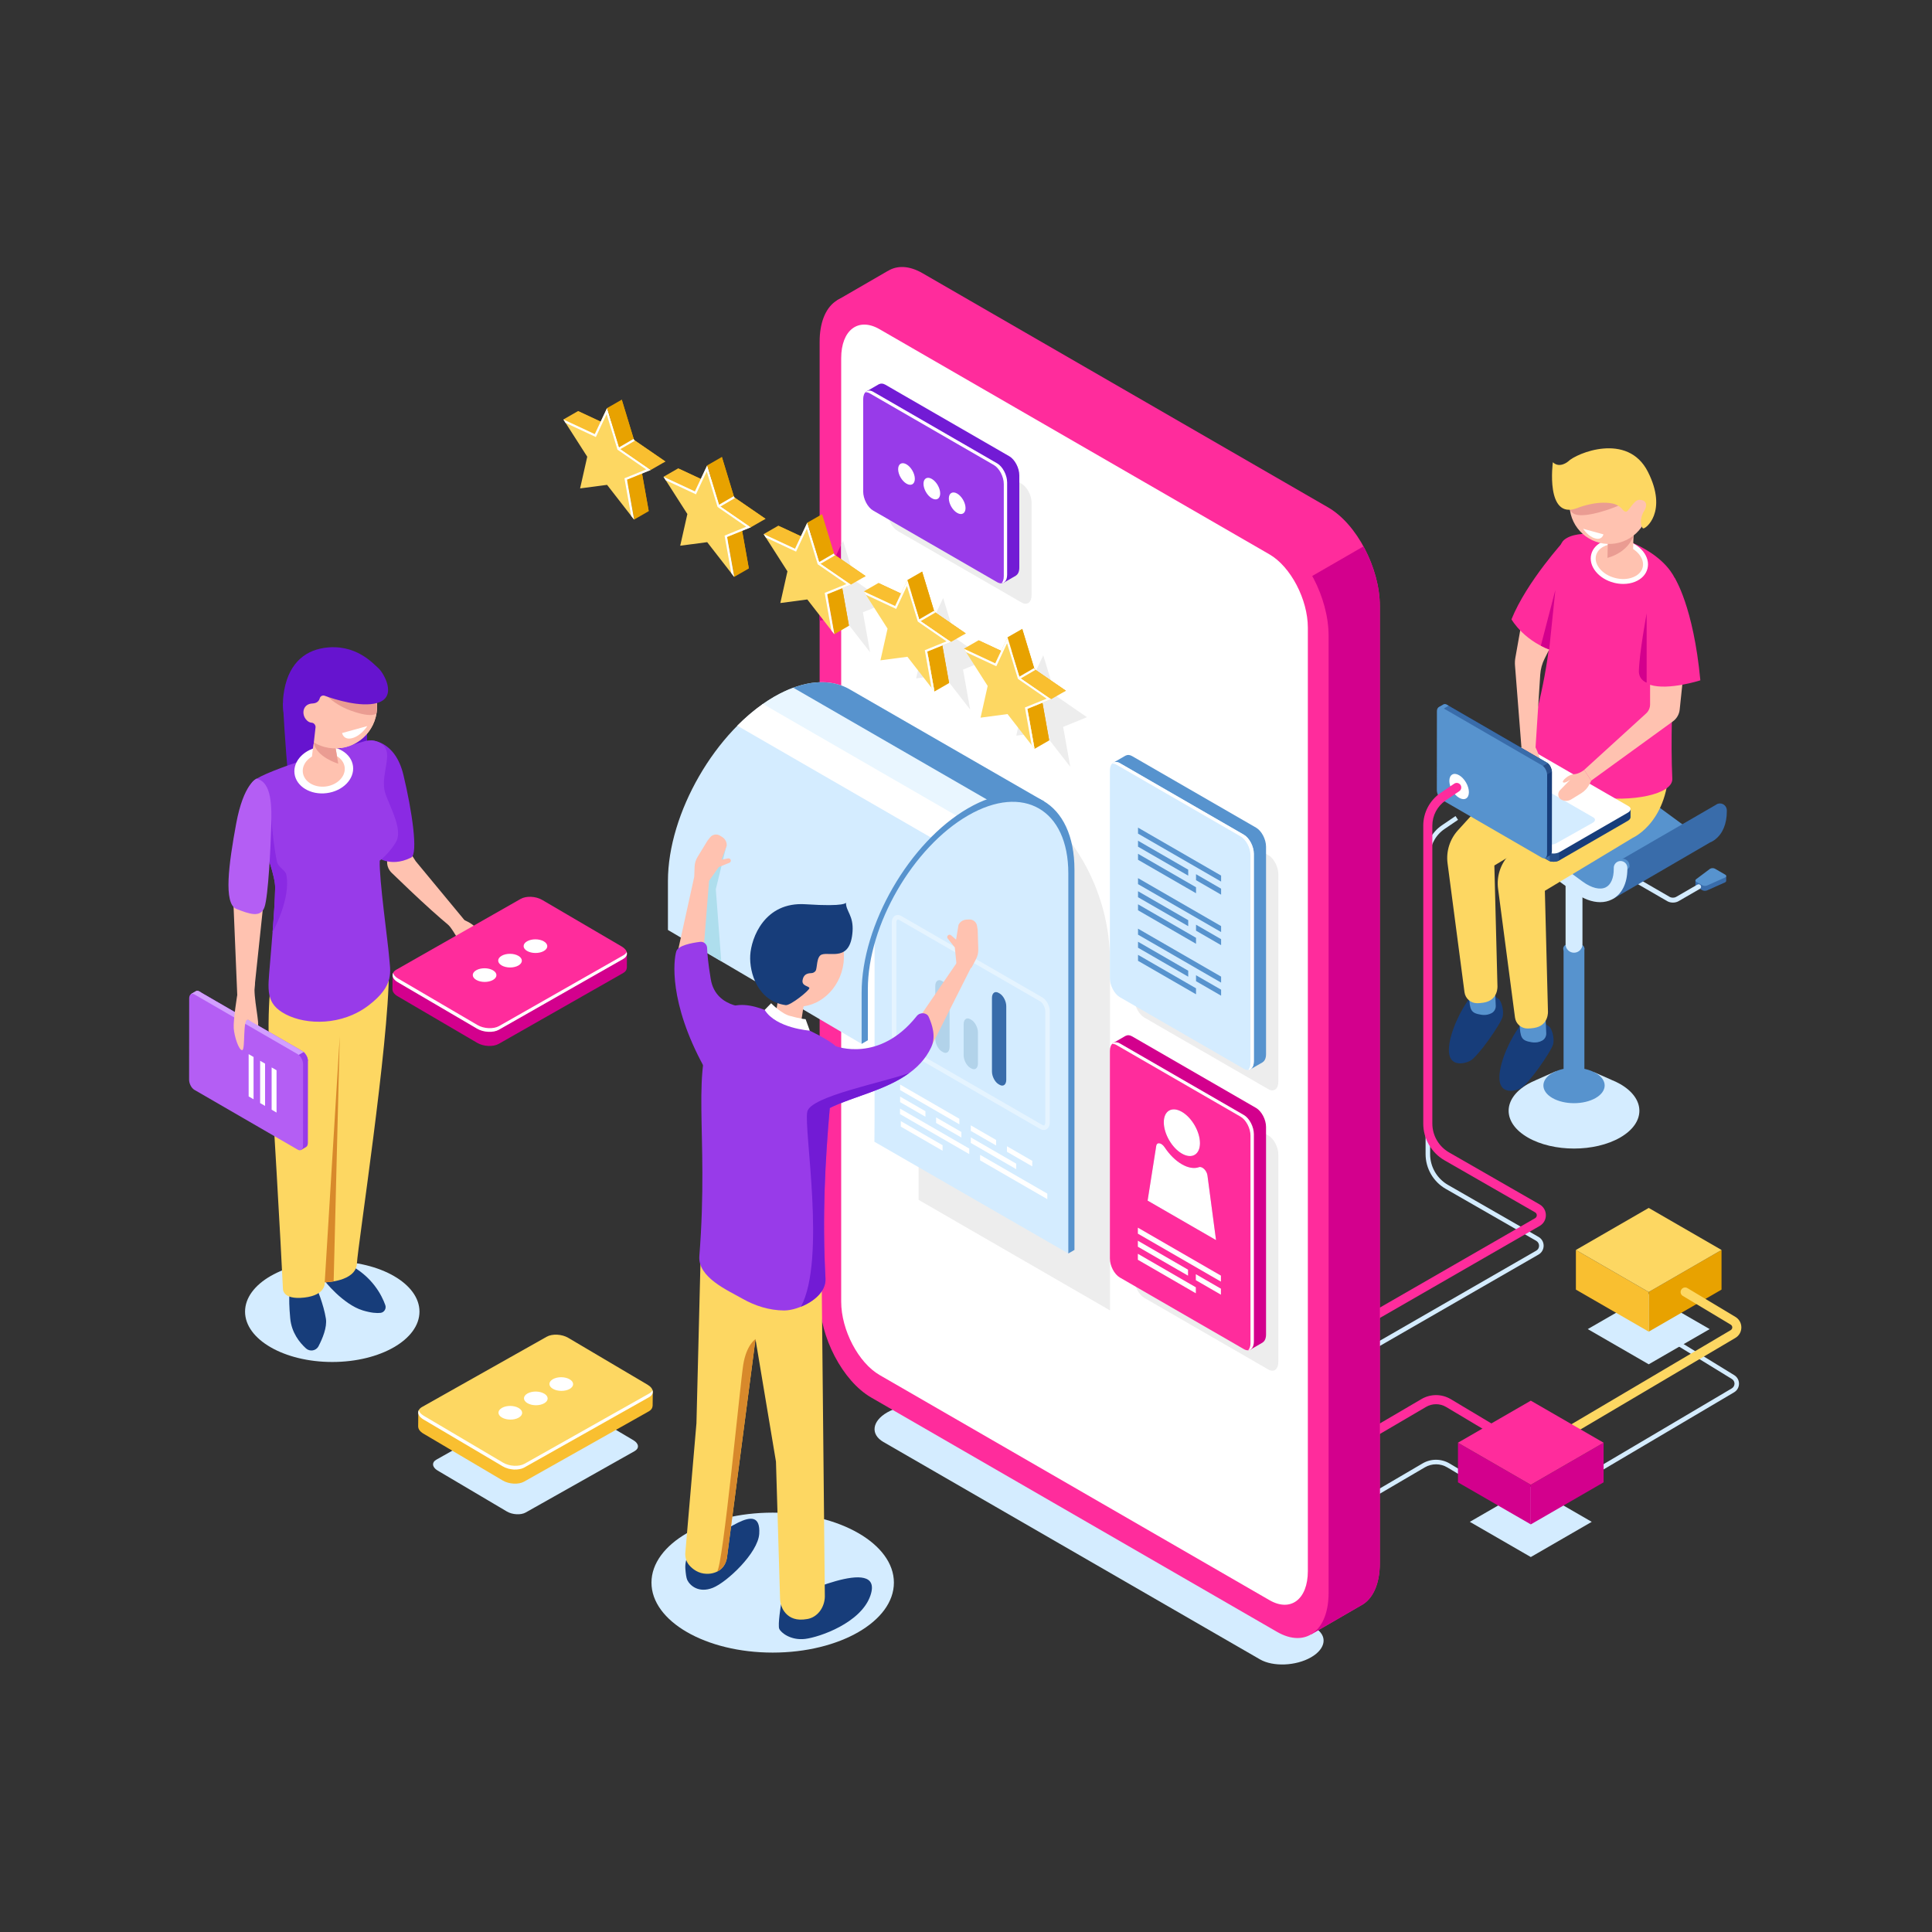 <?xml version="1.0" encoding="utf-8"?>
<!-- Generator: Adobe Illustrator 23.0.1, SVG Export Plug-In . SVG Version: 6.00 Build 0)  -->
<svg version="1.1" id="Layer_1" xmlns="http://www.w3.org/2000/svg" xmlns:xlink="http://www.w3.org/1999/xlink" x="0px" y="0px"
	 viewBox="0 0 500 500" style="enable-background:new 0 0 500 500;" xml:space="preserve">
<rect x="0" y="0" width="500" height="500" fill="#333333" stroke="none"/>
<style type="text/css">
	.st0{fill:#D4ECFF;}
	.st1{fill:#FF2C9C;}
	.st2{fill:#5793CE;}
	.st3{fill:#396CAA;}
	.st4{fill:url(#SVGID_1_);}
	.st5{fill:#EAEAEA;}
	.st6{fill:#173D7A;}
	.st7{fill:#FDD762;}
	.st8{fill:#FFC2B0;}
	.st9{fill:#FFFFFF;}
	.st10{fill:#EA9C92;}
	.st11{fill:#D3008D;}
	.st12{fill:#274F89;}
	.st13{fill:#E8A200;}
	.st14{fill:#F9BF30;}
	.st15{fill:#EDEDED;}
	.st16{fill:#E9F6FF;}
	.st17{fill:#AEDEED;}
	.st18{opacity:0.4;fill:#FFFFFF;}
	.st19{fill:#B2D3EA;}
	.st20{fill:#983BE9;}
	.st21{fill:#D8892B;}
	.st22{fill:#721BD5;}
	.st23{fill:#6614CF;}
	.st24{fill:#8A2AE3;}
	.st25{fill:#B45EF4;}
	.st26{fill:#D29FFF;}
</style>
<path class="st0" d="M351.23,390.01l-0.59-1.01l17.52-10.27c2.16-1.27,4.85-1.26,7.01,0.03l14.48,8.65l-0.6,1.01l-14.48-8.65
	c-1.79-1.07-4.01-1.08-5.81-0.03L351.23,390.01z"/>
<path class="st0" d="M403.35,387.17l-0.6-1.01l45.44-26.85c0.43-0.26,0.69-0.71,0.7-1.21c0-0.5-0.26-0.96-0.69-1.22l-15.09-9.26
	l0.61-1l15.08,9.26c0.78,0.47,1.25,1.3,1.25,2.23c0,0.92-0.48,1.75-1.27,2.22L403.35,387.17z"/>
<path class="st0" d="M353.87,350.19l-0.58-1.02l44.29-25.5c0.46-0.26,0.73-0.74,0.73-1.27c0-0.53-0.28-1-0.73-1.27l-23.44-13.46
	c-3.21-1.84-5.2-5.29-5.2-8.99v-77.12c0-3.2,1.58-6.17,4.22-7.97l3.52-2.39l0.66,0.97l-3.52,2.39c-2.32,1.58-3.71,4.2-3.71,7v77.12
	c0,3.28,1.77,6.34,4.62,7.97l23.44,13.46c0.83,0.48,1.32,1.33,1.32,2.28c0,0.95-0.49,1.81-1.32,2.29L353.87,350.19z"/>
<path class="st1" d="M350.94,374.54c-0.4,0-0.8-0.21-1.01-0.58c-0.33-0.56-0.14-1.28,0.42-1.61l17.52-10.27
	c2.35-1.38,5.26-1.37,7.6,0.03l14.48,8.65c0.56,0.33,0.74,1.05,0.41,1.61c-0.33,0.56-1.06,0.74-1.61,0.41l-14.48-8.65
	c-1.61-0.96-3.6-0.96-5.21-0.02l-17.52,10.27C351.34,374.49,351.14,374.54,350.94,374.54z"/>
<path class="st0" d="M326.09,429.45l-97.47-56.27c-3.39-1.96-2.96-5.37,0.95-7.63l0,0c3.91-2.26,9.83-2.5,13.22-0.55l97.47,56.27
	c3.39,1.96,2.96,5.37-0.95,7.63l0,0C335.4,431.16,329.48,431.4,326.09,429.45z"/>
<g>
	<g>
		<g>
			<path class="st0" d="M419.32,280.56c-0.73-0.42-1.51-0.79-2.33-1.11l0.02,0l-4.48-1.98l0.34,0.78
				c-3.39-0.68-7.07-0.72-10.49-0.11l0.21-0.87l-5.26,2.33l0.03,0c-0.68,0.29-1.35,0.6-1.97,0.96c-6.61,3.81-6.61,10,0,13.82
				c6.61,3.82,17.32,3.82,23.93,0C425.92,290.56,425.92,284.37,419.32,280.56z"/>
			<path class="st2" d="M412.96,284.16c-3.1,1.79-8.12,1.79-11.21,0s-3.1-4.69,0-6.47c3.1-1.79,8.12-1.79,11.21,0
				C416.06,279.47,416.06,282.37,412.96,284.16z"/>
		</g>
		<g>
			<path class="st2" d="M407.35,282.16L407.35,282.16c-1.49,0-2.7-1.21-2.7-2.7v-34.07h5.39v34.07
				C410.05,280.95,408.84,282.16,407.35,282.16z"/>
			<path class="st2" d="M409.25,246.62c-1.07,0.62-2.82,0.62-3.89,0c-1.07-0.62-1.07-1.63,0-2.25c1.07-0.62,2.82-0.62,3.89,0
				C410.32,245,410.32,246,409.25,246.62z"/>
		</g>
		<path class="st0" d="M407.35,246.56L407.35,246.56c-1.21,0-2.18-0.98-2.18-2.19v-32.03h4.37v32.03
			C409.54,245.58,408.56,246.56,407.35,246.56z"/>
		<g>
			<path class="st3" d="M438.77,229.13l0-1.25l1.77-0.26l1.98-1.48c0.32-0.24,0.93-0.26,1.31-0.05l1.46,0.85l1.45-0.21v1.27l-0.01,0
				c-0.01,0.14-0.12,0.29-0.33,0.38l-4.62,2.06c-0.37,0.16-0.88,0.14-1.21-0.04l-1.54-0.89
				C438.86,229.4,438.78,229.26,438.77,229.13L438.77,229.13z"/>
			<path class="st2" d="M438.96,227.54l3.56-2.67c0.32-0.24,0.93-0.26,1.31-0.05l2.66,1.54c0.37,0.21,0.33,0.57-0.08,0.75
				l-4.62,2.06c-0.37,0.16-0.88,0.14-1.21-0.04l-1.54-0.89C438.71,228.05,438.68,227.75,438.96,227.54z"/>
			<g>
				<path class="st0" d="M432.95,233.59c0.51,0,1.02-0.12,1.43-0.35l5.54-3.2c0.31-0.18,0.41-0.57,0.23-0.87
					c-0.18-0.3-0.57-0.41-0.87-0.23l-5.54,3.2c-0.41,0.24-1.16,0.24-1.58,0l-9.21-5.33c-0.3-0.18-0.7-0.07-0.87,0.23
					c-0.18,0.31-0.07,0.7,0.23,0.87l9.21,5.33C431.93,233.47,432.44,233.59,432.95,233.59z"/>
			</g>
		</g>
		<g>
			<radialGradient id="SVGID_1_" cx="320.866" cy="215.244" r="54.904" gradientUnits="userSpaceOnUse">
				<stop  offset="0" style="stop-color:#01C8EF"/>
				<stop  offset="0.089" style="stop-color:#03BEE9"/>
				<stop  offset="0.239" style="stop-color:#08A5D7"/>
				<stop  offset="0.429" style="stop-color:#107BBB"/>
				<stop  offset="0.446" style="stop-color:#1177B8"/>
				<stop  offset="1" style="stop-color:#112564"/>
			</radialGradient>
			<polygon class="st4" points="379.69,221.87 388.58,216.7 383.6,214.45 379.34,217.47 			"/>
			<path class="st2" d="M436.8,214.19c-0.49-0.26-0.99-0.56-1.5-0.93l-18.95-13.89c-3.42-2.51-6.95-3.15-9.67-1.77
				c-0.07,0.04-0.13,0.09-0.2,0.12l-0.02-0.01l-26.18,15.19l2.35,0.78l9.17,4.16l12.47,8.85l9.84,5.22l0.45,0.09
				c2.29-1.93,4.86-3.59,6.27-6.41c2.44-4.26,9.22-5.49,13.21-8.94c0.4,0.26,0.81,0.5,1.21,0.7
				C436.08,216.55,436.31,215.4,436.8,214.19z"/>
			<path class="st3" d="M445.12,207.93c-0.41,0-0.78,0.14-1.07,0.37l0,0l-25.62,14.83l0.94,3.83l0.96-0.46
				c-1.47,2.29-3.72,3.79-5.75,5.51l2.9,0.61l25.09-14.6c0.12-0.05,0.23-0.09,0.35-0.15c0.34-0.17,0.66-0.38,0.97-0.61l0.04-0.03
				l-0.02,0c1.91-1.47,2.99-4.04,2.99-7.24v-0.3C446.88,208.72,446.09,207.93,445.12,207.93z"/>
			<g>
				<path class="st5" d="M410.04,196.89c1.6,0.06,3.31,0.61,5.03,1.63C413.35,197.5,411.64,196.95,410.04,196.89z"/>
				<path class="st2" d="M421.71,224.32v-0.3c0-0.97-0.79-1.76-1.76-1.76c-0.97,0-1.76,0.79-1.76,1.76v0.3
					c0,2.35-0.75,4.08-2.05,4.74c-1.47,0.75-3.72,0.2-6-1.47l-18.95-13.89c-2.92-2.14-5.9-2.91-8.41-2.24l15.65-9.08l-18.14,10.52
					l2.35,0.78l9.17,4.16l12.47,8.85l9.84,5.22l0.45,0.09c2.29-1.93,4.86-3.59,6.27-6.41c0.24-0.42,0.54-0.81,0.86-1.18
					C421.7,224.38,421.71,224.35,421.71,224.32z"/>
			</g>
			<g>
				<path class="st0" d="M414.11,233.48c-2.07,0-4.36-0.84-6.6-2.48l-18.95-13.89c-2.28-1.67-4.52-2.22-6-1.47
					c-1.3,0.66-2.05,2.39-2.05,4.74c0,0.97-0.79,1.76-1.76,1.76s-1.76-0.79-1.76-1.76c0-3.73,1.45-6.6,3.98-7.88
					c2.72-1.38,6.25-0.73,9.67,1.77l18.95,13.89c2.28,1.67,4.52,2.22,6,1.47c1.3-0.66,2.05-2.39,2.05-4.74v-0.3
					c0-0.97,0.79-1.76,1.76-1.76c0.97,0,1.76,0.79,1.76,1.76v0.3c0,3.73-1.45,6.6-3.98,7.88
					C416.24,233.25,415.21,233.48,414.11,233.48z"/>
			</g>
		</g>
	</g>
	<g>
		<g>
			<path class="st6" d="M399.22,264.54c0,0-3.57-1.8-5.76,0.88c-2.19,2.68-5.33,9.01-5.42,13.28c-0.1,4.28,3.38,3.99,5.45,2.98
				c2.07-1.01,8.11-9.78,8.48-11.5c0.37-1.72-0.43-4.04-1.01-4.5C400.37,265.23,399.22,264.54,399.22,264.54z"/>
			<path class="st2" d="M400,263.68l0.17,3.7c0.04,0.79-0.36,1.54-1.04,1.92c-0.62,0.35-1.53,0.62-2.75,0.43
				c-2.69-0.43-2.93-1.2-3.12-4.9C393.05,261.13,400,263.68,400,263.68z"/>
			<g>
				<path class="st6" d="M386.15,257.43c0,0-3.57-1.8-5.76,0.88c-2.19,2.68-5.33,9.01-5.42,13.28c-0.1,4.28,3.38,3.99,5.45,2.98
					c2.07-1.01,8.11-9.78,8.48-11.5c0.37-1.72-0.43-4.04-1.01-4.5C387.3,258.12,386.15,257.43,386.15,257.43z"/>
				<path class="st2" d="M386.93,256.56l0.17,3.7c0.04,0.79-0.36,1.54-1.04,1.92c-0.62,0.35-1.53,0.62-2.75,0.43
					c-2.69-0.43-2.93-1.2-3.12-4.9C379.98,254.02,386.93,256.56,386.93,256.56z"/>
				<path class="st7" d="M418.78,188.67c-1.06-17.19-18.62,2.53-18.62,2.53l-12.02,11.78l-10.82,11.89
					c-2.11,2.32-3.1,5.46-2.69,8.57l4.38,33.34c0.22,1.65,1.62,2.86,3.29,2.85c0.47,0,1.01-0.05,1.62-0.14
					c3.91-0.61,3.62-4.32,3.62-4.32l-0.8-31.18l22.73-13.7C409.46,210.28,419.84,205.86,418.78,188.67z"/>
			</g>
			<path class="st7" d="M431.85,195.22c-1.06-17.19-18.62,2.53-18.62,2.53l-12.02,11.78l-10.82,11.89c-2.11,2.32-3.1,5.46-2.69,8.57
				l4.38,33.34c0.22,1.65,1.62,2.86,3.29,2.85c0.47,0,1.01-0.05,1.62-0.14c3.91-0.61,3.62-4.32,3.62-4.32l-0.8-31.18l22.73-13.7
				C422.53,216.82,432.9,212.41,431.85,195.22z"/>
			<path class="st1" d="M421.46,140.03c13.31,5.52,13.05,13.39,13.05,13.39s-2.61,28.85-1.72,48.12c0.37,8.05-42.8,8.67-36.36-12.82
				c7.59-25.34,4.75-45.85,8.3-48.94C408.28,136.69,418.01,138.61,421.46,140.03z"/>
			
				<ellipse transform="matrix(0.249 -0.968 0.968 0.249 173.845 514.9)" class="st8" cx="419.09" cy="145.3" rx="5.05" ry="6.87"/>
			<path class="st9" d="M420.1,151.12c-0.8,0-1.62-0.1-2.43-0.31c-1.91-0.49-3.56-1.51-4.67-2.86c-1.15-1.41-1.57-3.01-1.18-4.52
				c0.78-3.04,4.68-4.67,8.69-3.64c1.91,0.49,3.56,1.51,4.67,2.86c1.15,1.41,1.57,3.01,1.18,4.52c-0.39,1.51-1.53,2.71-3.22,3.39
				C422.21,150.94,421.18,151.12,420.1,151.12z M418.07,140.75c-2.47,0-4.54,1.15-5.01,3c-0.29,1.11,0.05,2.31,0.93,3.4
				c0.93,1.14,2.35,2.01,4,2.43c1.65,0.43,3.31,0.35,4.67-0.2c1.3-0.52,2.18-1.42,2.46-2.53v0c0.29-1.11-0.05-2.31-0.93-3.4
				c-0.93-1.14-2.35-2.01-4-2.43C419.47,140.84,418.76,140.75,418.07,140.75z"/>
			<path class="st8" d="M416.12,139.43c0,0,0.11,0.53-0.12,4.75c-0.07,1.33,4.57,2.57,5.77,1.36c1.2-1.2,0.72-2.45,1.01-6.96
				C423.07,134.08,416.12,139.43,416.12,139.43z"/>
			<path class="st10" d="M422.79,138.59c0,0-1.14,4.19-6.78,5.79l0.09-3.8L422.79,138.59z"/>
			<path class="st8" d="M426.36,127.96c1.42,5.48-1.88,11.07-7.36,12.49c-5.48,1.42-11.07-1.88-12.49-7.36
				c-1.42-5.48,1.88-11.07,7.36-12.49C419.35,119.18,424.94,122.48,426.36,127.96z"/>
			<path class="st10" d="M418.79,130.9c0,0-5.64,2.42-9.55,2.44c-3.91,0.03-3.05-3.24-3.05-3.24l11.6-1.68L418.79,130.9z"/>
			<path class="st7" d="M408.08,131.53c0,0,4.91-2.09,9.23-1.22c1.01,0.2,1.95,0.75,2.61,1.55c0.21,0.26,0.48,0.5,0.79,0.57
				c0.76,0.17,2.02-3,3.5-3.07c1.49-0.07,2.48,0.98,1.26,2.93c-1.22,1.95-0.81,4.13-0.25,4.45c0.56,0.31,6.51-4.24,1.26-14.63
				c-5.25-10.39-18.57-4.79-20.64-2.69c0,0-2.18,1.9-3.96,0.21C401.87,119.63,399.88,134.54,408.08,131.53z"/>
			<path class="st8" d="M427.04,174.5v7.8c0,0.89-0.38,1.75-1.04,2.35l-16.02,14.6l1.82,2.78l21.15-15.34
				c0.99-0.72,1.62-1.82,1.75-3.03l1.43-13.6L427.04,174.5z"/>
			<path class="st1" d="M433.38,149.53c0,0,4.86,7.31,6.67,26.54c0,0-8.3,2.68-13.01,1.16C422.33,175.7,433.38,149.53,433.38,149.53
				z"/>
			<path class="st11" d="M426.15,158.76c0,0-1.9,10.18-2.01,14.96c-0.03,1.32,0.77,2.5,2.01,2.95l0,0V158.76z"/>
		</g>
		<g>
			<path class="st6" d="M421.99,209.38l-3.54-0.47l-22.85-13.19c-0.73-0.42-2.01-0.37-2.86,0.12l-16.19,9.34l-2.14-0.28v2.13l0,0
				c-0.01,0.28,0.15,0.55,0.49,0.75l25.89,14.95c0.73,0.42,2.01,0.37,2.86-0.12l17.63-10.18c0.48-0.27,0.71-0.63,0.7-0.96l0,0
				V209.38z"/>
			<path class="st3" d="M404.83,201.05l-1.62-0.94h-17.85l-8.8,5.08l-2.14-0.28v2.13l0,0c-0.01,0.28,0.15,0.55,0.49,0.75
				l25.89,14.95c0.39,0.22,0.93,0.31,1.47,0.28L404.83,201.05z"/>
			<path class="st2" d="M375.37,205.03l-0.95-0.13v2.13l0,0c-0.01,0.28,0.15,0.55,0.49,0.75l0.46,0.26V205.03z"/>
			<path class="st12" d="M401.07,222.86c0.69,0.26,1.69,0.21,2.43-0.15v-3.63h-2.43V222.86z"/>
			<path class="st9" d="M400.8,220.61l-25.89-14.95c-0.73-0.42-0.64-1.16,0.21-1.65l17.63-10.18c0.85-0.49,2.13-0.54,2.86-0.12
				l25.89,14.95c0.73,0.42,0.64,1.16-0.21,1.65l-17.63,10.18C402.82,220.98,401.54,221.03,400.8,220.61z"/>
			<path class="st0" d="M400.37,218.34l-21.53-12.43c-0.61-0.35-0.53-0.97,0.17-1.37l9.45-5.31c0.7-0.41,1.77-0.45,2.38-0.1
				l21.53,12.43c0.61,0.35,0.53,0.97-0.17,1.37l-9.45,5.31C402.04,218.65,400.98,218.69,400.37,218.34z"/>
		</g>
		<path class="st8" d="M393.75,193.34l-0.27,1.79c-0.23,1.52-0.19,3.07,0.12,4.58l0.32,1.57c0.18,0.89,0.88,1.58,1.77,1.74l0,0
			c0.7,0.13,1.35-0.36,1.43-1.07l0.43-3.82c0,0,0.98,1.28,1.45,1.28c0.47,0-0.53-3.83-1.6-5.99
			C396.34,191.26,393.75,193.34,393.75,193.34z"/>
		<path class="st8" d="M402.53,164.94l-2.78,5.5c-0.66,1.3-1.04,2.72-1.14,4.17l-1.21,18.81l-3.66-0.09l-1.66-21.12
			c-0.05-0.65-0.02-1.31,0.09-1.95l1.9-10.71L402.53,164.94z"/>
		<g>
			<path class="st6" d="M399.93,222.04l-2.17-2.83l-22.83-13.22c-0.73-0.42-1.32-1.56-1.32-2.54l0.02-18.69l-1.31-1.71l1.23-0.71
				l0,0c0.24-0.15,0.55-0.15,0.9,0.05l25.88,14.98c0.73,0.42,1.32,1.56,1.32,2.54l-0.02,20.36c0,0.55-0.19,0.93-0.48,1.09l0,0
				L399.93,222.04z"/>
			<path class="st3" d="M384.14,211.32l-1.62-0.94l-8.9-15.47l0.01-10.16l-1.31-1.71l1.23-0.71l0,0c0.24-0.15,0.55-0.15,0.9,0.05
				l25.88,14.98c0.39,0.22,0.73,0.65,0.98,1.14L384.14,211.32z"/>
			<path class="st2" d="M372.89,183.81l-0.58-0.76l1.23-0.71l0,0c0.24-0.15,0.55-0.15,0.9,0.05l0.46,0.26L372.89,183.81z"/>
			<path class="st12" d="M400.55,197.53c0.57,0.47,1.02,1.36,1.08,2.18l-2.53,1.46l-1.21-2.1L400.55,197.53z"/>
			<path class="st2" d="M399.08,198.08L373.2,183.1c-0.73-0.42-1.33,0.02-1.33,1l-0.02,20.36c0,0.98,0.59,2.11,1.32,2.54
				l25.88,14.98c0.73,0.42,1.33-0.02,1.33-1l0.02-20.36C400.41,199.64,399.81,198.5,399.08,198.08z"/>
		</g>
		<path class="st8" d="M411.8,202.03l-0.41,0.86c-0.48,0.99-1.23,1.82-2.16,2.4l-2.57,1.58c-0.8,0.49-1.81,0.53-2.62,0.06
			c-0.03-0.02-0.06-0.03-0.09-0.05c-0.82-0.51-0.89-1.68-0.22-2.38l2.69-2.76c0,0-1.51,1.16-1.93,0.69
			c-0.31-0.34,1.46-2.01,2.83-2.06c1.36-0.05,2.68-1.12,2.68-1.12L411.8,202.03z"/>
		<path class="st1" d="M404.99,139.74c0,0-9.85,10.71-13.82,20.54c0,0,3.37,6.07,11.61,8.45
			C411.03,171.11,404.99,139.74,404.99,139.74z"/>
		<path class="st11" d="M400.93,168.09l1.6-15.42l-3.76,14.44C399.44,167.47,400.16,167.79,400.93,168.09z"/>
		<path class="st9" d="M412.37,137.58l-2.65-0.73c0,0,1.26,1.99,3.11,2.49c1.84,0.51,2.13-1.05,2.13-1.05L412.37,137.58z"/>
	</g>
</g>
<path class="st1" d="M343.74,131.33L238.72,70.69c-3.45-1.99-6.59-2.04-8.96-0.55l0-0.02l-13.18,7.63l8.84,1.65
	c-0.03,0.45-0.05,0.91-0.05,1.39v247.7c0,9.83,5.98,21.26,13.35,25.52l103.54,59.79c-0.94,2.96-2.95,9.18-2.95,9.18l12.89-7.47l0,0
	c2.99-1.54,4.9-5.4,4.9-10.95v-247.7C357.1,147.02,351.12,135.59,343.74,131.33z"/>
<g>
	<polygon class="st0" points="442.46,343.97 426.69,334.87 410.91,343.97 426.69,353.08 	"/>
	<polygon class="st13" points="426.69,344.63 426.69,334.37 445.53,323.49 445.53,333.75 	"/>
	<polygon class="st14" points="426.69,334.37 407.84,323.49 407.84,333.75 426.69,344.63 	"/>
	<polygon class="st7" points="445.53,323.49 426.69,312.61 407.84,323.49 426.69,334.37 	"/>
</g>
<path class="st9" d="M380.15,205.01c0,1.61-1.13,2.27-2.53,1.46c-1.4-0.81-2.53-2.77-2.53-4.38c0-1.61,1.13-2.27,2.53-1.46
	C379.02,201.44,380.15,203.4,380.15,205.01z"/>
<path class="st1" d="M353.58,342.96c-0.41,0-0.8-0.21-1.02-0.59c-0.32-0.56-0.13-1.28,0.43-1.6l44.29-25.5
	c0.4-0.23,0.44-0.61,0.44-0.76s-0.04-0.53-0.44-0.76l-23.44-13.46c-3.39-1.95-5.5-5.59-5.5-9.5v-77.12c0-3.39,1.67-6.55,4.48-8.46
	l3.52-2.39c0.54-0.37,1.26-0.22,1.63,0.31c0.36,0.54,0.23,1.27-0.31,1.63l-3.52,2.39c-2.16,1.47-3.45,3.9-3.45,6.51v77.12
	c0,3.07,1.66,5.93,4.32,7.46l23.44,13.46c1.01,0.58,1.62,1.62,1.62,2.79c0,1.17-0.6,2.21-1.61,2.79l-44.29,25.5
	C353.97,342.91,353.77,342.96,353.58,342.96z"/>
<path class="st11" d="M225.37,328.48c0,9.83,5.98,21.26,13.35,25.52l103.54,59.79c-0.94,2.96-2.95,9.18-2.95,9.18l12.89-7.47l0,0
	c2.99-1.54,4.9-5.4,4.9-10.95v-247.7c0-5.13-1.64-10.68-4.24-15.44l-127.49,73.6V328.48z"/>
<path class="st1" d="M330.49,422.32l-105.02-60.64c-7.38-4.26-13.35-15.68-13.35-25.52V88.46c0-9.83,5.98-14.35,13.35-10.1
	l105.02,60.64c7.38,4.26,13.35,15.68,13.35,25.52v247.7C343.85,422.06,337.87,426.58,330.49,422.32z"/>
<polygon class="st11" points="229.48,155.95 221.36,150.35 218.18,139.94 215,146.69 212.11,145.33 212.11,151.07 213.04,152.53 
	212.11,156.67 212.11,160.61 218.18,159.8 225.17,168.8 223.32,158.46 "/>
<path class="st9" d="M328.54,414.12l-100.91-58.27c-5.48-3.17-9.93-11.66-9.93-18.97V92.7c0-7.31,4.44-10.67,9.93-7.5l100.91,58.27
	c5.48,3.17,9.93,11.66,9.93,18.97v244.18C338.46,413.92,334.02,417.28,328.54,414.12z"/>
<path class="st15" d="M287.26,339.12l-49.53-28.6V190.11l23.34,13.47c16.21,9.36,26.2,26.65,26.2,45.37V339.12z"/>
<g>
	<path class="st0" d="M220.01,178.47L220.01,178.47c-4.99-2.97-11.94-2.6-19.61,1.83c-15.19,8.77-27.54,30.17-27.54,47.71v12.66v0
		l0,0l0,0l0.52,0.31L223,270.16l0.75-15.14l0.62-5.88l2.63-9.13l0.3-1.4l5.64-11.37l4.45-5.55l3.6-4.3l8.78-6.91l0.77-0.57
		l4.32-1.86l5.8-1.51h4.53l5.06,0.89L220.01,178.47z"/>
	<path class="st0" d="M226.34,295.51l1.61-0.93v-57.66c-0.83,1.14-1.23,2.6-1.61,4.08V295.51z"/>
	<polygon class="st0" points="276.48,324.4 226.34,295.51 226.86,240.93 228.77,235.41 234.58,225.43 241.44,217.29 247.63,212.33 
		254.33,208.27 266.47,206.88 272.9,210.52 276.48,216.01 277.62,224.45 277.23,315.68 	"/>
	<path class="st2" d="M220.02,178.48c-4.18-2.49-9.73-2.63-15.92-0.02l51.09,29.5l5.48-1.42h4.53l5.06,0.89L220.02,178.48
		L220.02,178.48z"/>
	<g>
		<path class="st16" d="M205.3,177.98c-1.59,0.59-3.22,1.35-4.9,2.31c-1.12,0.65-2.22,1.37-3.3,2.14l50.93,29.41l1.74-1.37
			l0.77-0.57l4.32-1.86l1.72-0.45L205.3,177.98z"/>
		<path class="st9" d="M241.43,217.04l6.93-5.46l-50.92-29.4c-2.31,1.62-4.53,3.51-6.63,5.63L241.43,217.04z"/>
		<path class="st2" d="M278.09,323.47l-1.61,0.93v-98.39c0-16.51-11.63-23.23-25.94-14.97c-14.3,8.26-25.94,28.41-25.94,44.92v13.26
			l-1.61,0.93v-13.26c0-17.54,12.36-38.94,27.54-47.71c15.19-8.77,27.54-1.64,27.54,15.9V323.47z"/>
	</g>
</g>
<polygon class="st17" points="188.07,218.59 185.25,230.13 186.66,248.78 183.08,246.67 178.5,236.54 182.51,223.73 "/>
<g>
	<path class="st18" d="M270.12,292.44c-0.3,0-0.62-0.09-0.94-0.28l-36.47-21.05c-1.07-0.62-1.92-2.2-1.92-3.61v-28.69
		c0-0.84,0.31-1.51,0.85-1.82c0.48-0.28,1.07-0.25,1.65,0.09l36.47,21.05c1.07,0.62,1.92,2.2,1.92,3.61v28.69
		c0,0.84-0.31,1.51-0.85,1.82C270.61,292.38,270.37,292.44,270.12,292.44z M232.36,237.97c-0.04,0-0.09,0.01-0.12,0.03
		c-0.12,0.07-0.27,0.33-0.27,0.8v28.69c0,0.99,0.61,2.18,1.33,2.59l36.47,21.06c0.09,0.05,0.33,0.17,0.48,0.09
		c0.12-0.07,0.27-0.32,0.27-0.8v-28.69c0-0.99-0.61-2.18-1.33-2.59l-36.47-21.06C232.64,238.05,232.49,237.97,232.36,237.97z"/>
	<g>
		<path class="st19" d="M244.03,272.28l-0.26-0.15c-0.95-0.55-1.72-2.02-1.72-3.29v-13.67c0-1.27,0.77-1.85,1.72-1.3l0.26,0.15
			c0.95,0.55,1.72,2.02,1.72,3.29v13.67C245.75,272.24,244.98,272.83,244.03,272.28z"/>
		<path class="st19" d="M251.37,276.51l-0.26-0.15c-0.95-0.55-1.72-2.02-1.72-3.29v-8c0-1.27,0.77-1.85,1.72-1.3l0.26,0.15
			c0.95,0.55,1.72,2.02,1.72,3.29v8C253.09,276.48,252.32,277.06,251.37,276.51z"/>
		<path class="st3" d="M258.7,280.75l-0.26-0.15c-0.95-0.55-1.72-2.02-1.72-3.29v-19.05c0-1.27,0.77-1.85,1.72-1.3l0.26,0.15
			c0.95,0.55,1.72,2.02,1.72,3.29v19.05C260.42,280.71,259.65,281.3,258.7,280.75z"/>
	</g>
</g>
<g>
	<ellipse class="st0" cx="199.97" cy="409.58" rx="31.37" ry="18.11"/>
	<g>
		<path class="st6" d="M180.75,399.98c-2.19,0.93-3.56,3.37-3.38,5.99c0.09,1.24,0.24,2.39,0.49,2.93c0.7,1.46,2.97,3.46,6.61,2.03
			c3.64-1.44,11.72-9.03,12.02-14C197.06,387.69,186.5,397.52,180.75,399.98z"/>
		<path class="st6" d="M202.12,415.24c0,0-0.87,5.32-0.45,6.3c0.42,0.98,2.96,3.06,6.7,2.61c3.74-0.45,14.5-4.16,16.9-11.25
			c3.72-11-20.77,0.83-20.77,0.83L202.12,415.24z"/>
		<path class="st7" d="M212.64,330.16l0.83,83.08c-0.09,2.89-1.98,5.33-4.53,5.76c-0.31,0.05-0.65,0.1-1.01,0.13
			c-2.58,0.23-4.08-0.88-4.94-2.04c-0.69-0.94-1.06-2.13-1.11-3.35l-1.06-35.47l-5.3-31.71l-7.33,56.13
			c-0.12,1.52-0.84,2.92-2.01,3.7c-0.81,0.53-1.9,0.95-3.34,0.91c-2.1-0.06-3.55-1.19-4.44-2.19c-0.7-0.79-1.07-1.88-1.06-3.01
			l2.9-33.77l1.08-43.07L212.64,330.16z"/>
		<path class="st8" d="M201.88,255.79l-1.31,7.57c0,0-0.05,2.58,2.83,3.3c2.88,0.72,3.78-1.15,3.78-1.15l1.3-8.53L201.88,255.79z"/>
		<path class="st8" d="M217.78,251.65c-2.05,6.49-8.38,10.25-14.15,8.41c-5.77-1.84-8.78-8.59-6.74-15.08s8.38-10.25,14.15-8.41
			C216.81,238.41,219.82,245.16,217.78,251.65z"/>
		<path class="st20" d="M202.22,263.5c-0.2-0.08-12.24-7.83-16.69,0.28c-7.25,13.22-1.95,28.39-4.54,61.31
			c-0.43,5.51,7.41,8.87,11.12,10.99c3.3,1.89,7,3.04,10.8,3.07c3.76,0.03,10.97-3.31,10.71-8.23c-1.2-22.62,0.8-41.68,2.64-60.18
			C216.28,270.74,213.97,268.26,202.22,263.5z"/>
		<path class="st21" d="M195.53,346.56l-7.33,56.13c-0.12,1.52-0.84,2.92-2.01,3.7c-0.19,0.13-0.4,0.24-0.63,0.35
			c1.52-1.14,5.96-48.25,6.78-53.49C193.17,348,195.53,346.56,195.53,346.56z"/>
	</g>
	<polygon class="st8" points="241.25,270.35 251.33,250.35 248.17,248.35 237.73,263.59 	"/>
	<polygon class="st8" points="174.78,249.12 179.69,226.81 183.59,226.86 182.12,245.35 	"/>
	<path class="st20" d="M216.28,270.74c0,0,11.27,4.45,20.96-7.77c0.85-1.08,2.61-0.96,3.11,0.2c0.87,2,1.96,5.03,0.64,7.87
		c-5.85,12.56-25.82,12.12-30.64,19.17C205.53,297.25,216.28,270.74,216.28,270.74z"/>
	<path class="st20" d="M194.59,260.72c0,0-9.31,0.72-10.65-7.34c-0.69-4.15-0.9-6.63-0.94-8.05c-0.03-0.97-0.87-1.7-1.82-1.58
		c-2.23,0.28-5.68,0.94-6.15,2.44c-0.7,2.23-2.01,13.17,7.18,29.95C188.24,287.14,194.59,260.72,194.59,260.72z"/>
	<path class="st8" d="M179.67,226.87l0.09-2.54c0.03-0.9,0.29-1.77,0.76-2.54l2.58-4.23l0.67-0.85c0.62-0.78,1.73-0.97,2.58-0.44
		l0.59,0.37c0.76,0.48,1.19,1.33,1.13,2.22l-1.33,3.62l1.69-0.33c0.33-0.06,0.64,0.15,0.7,0.48l0,0c0.05,0.28-0.1,0.55-0.37,0.66
		l-2.75,1.11l-2.5,3.54L179.67,226.87z"/>
	<path class="st8" d="M251.41,250.48l1.18-2.25c0.42-0.8,0.62-1.69,0.59-2.58l-0.15-4.96l-0.17-1.07c-0.15-0.99-1.02-1.7-2.02-1.66
		l-0.7,0.03c-0.89,0.04-1.69,0.56-2.08,1.37l-0.63,3.81l-1.3-1.12c-0.25-0.22-0.64-0.19-0.85,0.07l0,0
		c-0.18,0.22-0.19,0.53-0.01,0.76l1.84,2.33l0.48,4.85L251.41,250.48z"/>
	<path class="st22" d="M208.93,287.69c-0.98,4.47,4.92,38.16-1.64,50.49c3.28-1.33,6.52-3.93,6.35-7.26
		c-0.86-16.17-0.08-30.53,1.11-44.16c5.61-2.84,14.38-4.54,20.58-9.08C228.67,280.13,209.8,283.7,208.93,287.69z"/>
	<path class="st9" d="M197.9,261.36l1.67-1.72c0,0,2.75,2.81,4.96,3.3c0,0,2.66,0.75,3.96,0.82l1.08,2.97
		C209.56,266.73,200.8,266.1,197.9,261.36z"/>
	<path class="st6" d="M209.93,251.85c0.46-0.01,0.89-0.22,1.15-0.6c0.46-0.66,0.17-3.7,1.58-4.21c2.2-0.79,7.42,1.97,7.98-5.97
		c0.29-4.13-1.72-5.22-1.71-7.48c0,0,0.17,1.13-10.45,0.43c-10.62-0.71-14.07,8.72-14.32,13.22c-0.25,4.49,1.92,11.88,9.18,12.89
		c1.2,0.17,6.26-3.9,6.13-4.43c-0.13-0.53-2.04-0.5-1.76-2.05C207.93,252.35,208.72,251.87,209.93,251.85z"/>
</g>
<g>
	<g>
		<path class="st15" d="M264.4,155.94l-32.09-18.53c-1.43-0.82-2.58-3.03-2.58-4.93v-23.86c0-1.9,1.16-2.77,2.58-1.95l32.09,18.53
			c1.43,0.82,2.58,3.03,2.58,4.93v23.86C266.98,155.89,265.83,156.77,264.4,155.94z"/>
		<path class="st22" d="M261.23,118.09l-32.09-18.52c-0.63-0.37-1.21-0.38-1.66-0.13c0,0,0-0.02,0-0.02l-3.11,1.8
			c0,0,1.38,0.5,2.19,0.8v23.37c0,1.9,1.16,4.11,2.58,4.93l30.67,17.71v2.74l3.14-1.81l-0.02-0.01c0.53-0.32,0.87-1.04,0.87-2.06
			v-23.86C263.81,121.12,262.65,118.92,261.23,118.09z"/>
		<path class="st20" d="M258.06,150.66l-32.09-18.53c-1.43-0.82-2.58-3.03-2.58-4.93v-23.86c0-1.9,1.16-2.77,2.58-1.95l32.09,18.53
			c1.43,0.82,2.58,3.03,2.58,4.93v23.86C260.64,150.61,259.48,151.49,258.06,150.66z"/>
		<path class="st9" d="M258.06,119.92l-32.09-18.53c-0.81-0.47-1.53-0.37-2,0.13c0.34-0.03,0.73,0.05,1.14,0.29l32.09,18.53
			c1.43,0.82,2.58,3.03,2.58,4.93v23.86c0,0.82-0.22,1.43-0.58,1.82c0.85-0.07,1.44-0.89,1.44-2.24v-23.86
			C260.64,122.95,259.48,120.74,258.06,119.92z"/>
	</g>
	<g>
		<path class="st9" d="M236.76,123.92c0,1.38-0.97,1.94-2.16,1.25c-1.2-0.69-2.16-2.37-2.16-3.75c0-1.38,0.97-1.94,2.16-1.25
			C235.79,120.86,236.76,122.54,236.76,123.92z"/>
		<path class="st9" d="M243.32,127.7c0,1.38-0.97,1.94-2.16,1.25c-1.2-0.69-2.16-2.37-2.16-3.75c0-1.38,0.97-1.94,2.16-1.25
			C242.35,124.64,243.32,126.32,243.32,127.7z"/>
		<path class="st9" d="M249.88,131.49c0,1.38-0.97,1.94-2.16,1.25c-1.2-0.69-2.16-2.37-2.16-3.75c0-1.38,0.97-1.94,2.16-1.25
			C248.91,128.43,249.88,130.11,249.88,131.49z"/>
	</g>
</g>
<g>
	<g>
		<path class="st15" d="M328.25,281.88l-32.09-18.53c-1.43-0.82-2.58-3.03-2.58-4.93v-53.69c0-1.9,1.16-2.77,2.58-1.95l32.09,18.53
			c1.43,0.82,2.58,3.03,2.58,4.93v53.69C330.83,281.83,329.68,282.71,328.25,281.88z"/>
		<path class="st2" d="M325.08,214.2l-32.09-18.52c-0.64-0.37-1.21-0.38-1.66-0.13c0,0,0-0.02,0-0.02l-3.11,1.8
			c0,0,1.38,0.5,2.19,0.8v53.2c0,1.9,1.16,4.11,2.58,4.93l30.67,17.71v2.74l3.14-1.81l-0.02-0.01c0.53-0.32,0.87-1.04,0.87-2.06
			v-53.69C327.66,217.23,326.5,215.02,325.08,214.2z"/>
		<path class="st0" d="M321.91,276.6l-32.09-18.53c-1.43-0.82-2.58-3.03-2.58-4.93v-53.69c0-1.9,1.16-2.77,2.58-1.95l32.09,18.53
			c1.43,0.82,2.58,3.03,2.58,4.93v53.69C324.49,276.55,323.33,277.43,321.91,276.6z"/>
		<path class="st9" d="M321.91,216.02l-32.09-18.52c-0.81-0.47-1.53-0.37-2,0.13c0.34-0.03,0.73,0.05,1.14,0.29l32.09,18.53
			c1.43,0.82,2.58,3.03,2.58,4.93v53.69c0,0.82-0.22,1.43-0.58,1.82c0.85-0.07,1.44-0.89,1.44-2.24v-53.69
			C324.49,219.06,323.33,216.85,321.91,216.02z"/>
	</g>
</g>
<g>
	<g>
		<path class="st15" d="M328.25,354.43l-32.09-18.53c-1.43-0.82-2.58-3.03-2.58-4.93v-53.69c0-1.9,1.16-2.77,2.58-1.95l32.09,18.53
			c1.43,0.82,2.58,3.03,2.58,4.93v53.69C330.83,354.38,329.68,355.25,328.25,354.43z"/>
		<path class="st11" d="M325.08,286.74l-32.09-18.53c-0.64-0.37-1.21-0.38-1.66-0.13c0,0,0-0.02,0-0.02l-3.11,1.8
			c0,0,1.38,0.5,2.19,0.8v53.2c0,1.9,1.16,4.11,2.58,4.93l30.67,17.71v2.74l3.14-1.81l-0.02-0.01c0.53-0.32,0.87-1.04,0.87-2.06
			v-53.69C327.66,289.77,326.5,287.57,325.08,286.74z"/>
		<path class="st1" d="M321.91,349.15l-32.09-18.53c-1.43-0.82-2.58-3.03-2.58-4.93V272c0-1.9,1.16-2.77,2.58-1.95l32.09,18.53
			c1.43,0.82,2.58,3.03,2.58,4.93v53.69C324.49,349.1,323.33,349.97,321.91,349.15z"/>
		<path class="st9" d="M321.91,288.57l-32.09-18.53c-0.81-0.47-1.53-0.37-2,0.13c0.34-0.03,0.73,0.05,1.14,0.29l32.09,18.53
			c1.43,0.82,2.58,3.03,2.58,4.93v53.69c0,0.82-0.22,1.43-0.58,1.82c0.85-0.07,1.44-0.89,1.44-2.24V293.5
			C324.49,291.6,323.33,289.39,321.91,288.57z"/>
	</g>
</g>
<g>
	<g>
		<path class="st0" d="M112.93,377.76l28.2-15.89c1.25-0.71,3.43-0.59,4.86,0.25l17.94,10.61c1.43,0.85,1.57,2.1,0.32,2.81
			l-28.2,15.89c-1.25,0.71-3.43,0.59-4.86-0.25l-17.94-10.61C111.82,379.72,111.68,378.46,112.93,377.76z"/>
		<path class="st14" d="M135.64,383.44l32.28-18.19c0.64-0.36,0.94-0.85,0.96-1.36c0,0,0.02,0.01,0.02,0.01l0.04-3.59
			c0,0-1.13,0.93-1.8,1.48l-20.11-11.89c-1.64-0.97-4.13-1.1-5.56-0.29l-30.85,17.38l-2.36-1.4l-0.04,3.63l0.01-0.01
			c0.01,0.62,0.45,1.28,1.33,1.8l20.54,12.14C131.72,384.12,134.21,384.25,135.64,383.44z"/>
		<path class="st7" d="M109.22,364.13l32.28-18.19c1.43-0.81,3.92-0.68,5.56,0.29l20.54,12.14c1.64,0.97,1.8,2.41,0.37,3.22
			l-32.28,18.19c-1.43,0.81-3.92,0.68-5.56-0.29l-20.54-12.14C107.95,366.38,107.79,364.94,109.22,364.13z"/>
		<path class="st9" d="M135.68,379.78l32.28-18.19c0.82-0.46,1.1-1.12,0.9-1.79c-0.15,0.31-0.42,0.6-0.83,0.83l-32.28,18.19
			c-1.43,0.81-3.92,0.68-5.56-0.29l-20.54-12.14c-0.71-0.42-1.12-0.92-1.27-1.43c-0.37,0.77,0.03,1.69,1.2,2.38l20.54,12.14
			C131.76,380.46,134.25,380.59,135.68,379.78z"/>
	</g>
	<g>
		<path class="st9" d="M143.08,359.42c-1.19-0.7-1.18-1.82,0.03-2.5c1.2-0.68,3.14-0.66,4.33,0.05c1.19,0.7,1.18,1.82-0.03,2.5
			C146.21,360.14,144.27,360.12,143.08,359.42z"/>
		<path class="st9" d="M136.49,363.13c-1.19-0.7-1.18-1.82,0.03-2.5c1.2-0.68,3.14-0.66,4.33,0.05c1.19,0.7,1.18,1.82-0.03,2.5
			C139.61,363.86,137.67,363.84,136.49,363.13z"/>
		<path class="st9" d="M129.89,366.85c-1.19-0.7-1.18-1.82,0.03-2.5c1.2-0.68,3.14-0.66,4.33,0.05c1.19,0.7,1.18,1.82-0.03,2.5
			C133.02,367.57,131.08,367.55,129.89,366.85z"/>
	</g>
</g>
<g>
	<ellipse class="st0" cx="85.99" cy="339.45" rx="22.57" ry="13.03"/>
	<g>
		<path class="st23" d="M73.23,181.95c0,0,0.58,11.96,1.49,20c0.91,8.04,20.27-6.17,20.27-6.17v-9.15L73.23,181.95z"/>
		<g>
			<path class="st6" d="M83.55,330.77c0.29,0.73,5.31,6.83,10.32,8.36c2.18,0.66,3.65,0.75,4.61,0.64c0.96-0.11,1.56-1.11,1.23-2.02
				c-0.86-2.43-3.34-7.49-9.62-10.61C81.58,322.92,83.55,330.77,83.55,330.77z"/>
			<path class="st6" d="M81.87,333.11c0,0,1.89,4.43,2.47,8.14c0.35,2.26-0.89,5.2-1.91,7.15c-0.63,1.21-2.24,1.48-3.25,0.56
				c-1.64-1.49-3.73-4.07-4.07-7.78c-0.58-6.25,0-7.34,0-7.34L81.87,333.11z"/>
			<path class="st7" d="M69.79,257.55c0,0-0.65,7.89,0,16.61s3,49.52,3.43,59.33c0,0-0.22,2.97,5.53,2.32
				c5.75-0.65,5.29-3.95,5.29-3.95s8.08-0.11,8.33-4.87c0.25-4.76,8.27-56.86,8.27-75.59L69.79,257.55z"/>
			<g>
				<path class="st8" d="M103.64,216.77l3.96,6.13l13.6,16.43c0,0-0.47,1.52-2.16,1.92c-1.32,0.31-12.77-10.6-17.71-15.4
					c-1.31-1.27-1.53-3.3-0.52-4.82L103.64,216.77z"/>
				<path class="st24" d="M95.92,191.61c0,0,6.29-0.16,8.48,8.92c2.19,9.09,3.9,20.46,2,21.41c-5.71,2.84-9.33-0.48-9.33-0.48
					L95.92,191.61z"/>
				<path class="st20" d="M97.8,192c-1.07-0.45-2.28-0.51-3.39-0.19c-5.36,1.54-25.5,7.45-28.81,10.29
					c-3.83,3.28,5.75,21.7,5.61,27.74s-0.82,13.16-1.35,19.72c-0.53,6.57-1.26,10.16,4.11,12.96c5.37,2.79,14.54,2.92,21.4-2.31
					c6.86-5.23,5.62-8.81,5.33-12.6c-0.29-3.8-2.62-20.21-2.42-24.88c0,0,2.42-1.78,4.21-4.84c1.79-3.06-1.37-8.67-2.69-12.32
					s0.74-7.83,0.33-10.8C99.93,193.23,98.95,192.48,97.8,192z"/>
				<path class="st9" d="M91.36,198.28c0.42,3.32-2.62,6.44-6.8,6.98c-4.18,0.54-7.91-1.72-8.34-5.04s2.62-6.44,6.8-6.98
					C87.2,192.71,90.94,194.96,91.36,198.28z"/>
				<path class="st8" d="M89.2,198.55c0.3,2.37-1.87,4.6-4.86,4.99c-2.99,0.38-5.65-1.23-5.96-3.6s1.87-4.6,4.86-4.99
					C86.23,194.57,88.9,196.18,89.2,198.55z"/>
				<path class="st8" d="M86.23,190.77c0,0-3.64-2.99-4.35-1.48c-0.71,1.51-1.3,8.01-1.3,8.01l7.22,1.94l-1.1-6.58
					C86.71,192.66,88.15,191.44,86.23,190.77z"/>
				
					<ellipse transform="matrix(0.052 -0.999 0.999 0.052 -100.551 260.059)" class="st8" cx="86.76" cy="183.01" rx="10.78" ry="10.78"/>
				<path class="st10" d="M81.38,191.18c-0.06,0.34-0.13,0.7-0.18,1.07c0.73,3.75,6.34,5.39,6.34,5.39l-0.83-4.98
					c0,0,0.68-0.58,0.49-1.15C84.98,190.81,82.18,190.19,81.38,191.18z"/>
				
					<ellipse transform="matrix(0.052 -0.999 0.999 0.052 -100.551 260.059)" class="st8" cx="86.76" cy="183.01" rx="10.78" ry="10.78"/>
				<polygon class="st8" points="60.2,228.64 61.4,257.49 65.62,257.92 68.37,231.96 				"/>
				<path class="st24" d="M74.06,226.23c-0.23-1-2.07-1.83-2.36-3.14c-1.45-6.72-1.8-16.63-1.8-16.63L68.73,220
					c1.36,4.01,2.53,7.7,2.48,9.83c-0.08,3.54-0.35,7.46-0.67,11.42l0,0.01C70.54,241.27,75.45,232.39,74.06,226.23z"/>
				<path class="st25" d="M66.4,201.51c0,0-3.37,1.29-5.28,11.65c-1.91,10.36-3.34,20.73,0.07,22.07c3.4,1.34,6.25,2.34,7.25-0.43
					c1-2.77,1.62-16.12,1.75-20.92C70.3,209.07,70.48,202.46,66.4,201.51z"/>
				<path class="st8" d="M120.19,238.14c0,0,1.83,0.67,3.15,2.11c1.08,1.18,1.68,2.18,2.15,2.89c1.05,1.57,1.94,4.95,1.3,5.38
					c-0.64,0.42-4.3-5.67-4.89-4.25c-0.59,1.42,0,2.73-0.75,2.75c-0.76,0.02-3.39-6.12-5.46-8.03
					C113.61,237.07,120.19,238.14,120.19,238.14z"/>
			</g>
			<path class="st21" d="M84.04,331.86c0,0,1-0.01,2.31-0.24l0,0l1.58-63.42L84.04,331.86z"/>
		</g>
		<g>
			<path class="st20" d="M77.94,297.6l-2.24-2.93l-23.6-13.66c-0.76-0.44-1.37-1.61-1.37-2.62l0.02-19.32l-1.36-1.77l1.27-0.74l0,0
				c0.24-0.16,0.57-0.15,0.93,0.05l26.74,15.48c0.76,0.44,1.37,1.61,1.37,2.62l-0.02,21.04c0,0.57-0.2,0.96-0.5,1.12h0L77.94,297.6z
				"/>
			<path class="st26" d="M61.62,286.52l-1.68-0.97l-9.2-15.99l0.01-10.5l-1.36-1.77l1.27-0.74l0,0c0.24-0.16,0.57-0.15,0.93,0.05
				l26.74,15.48c0.4,0.23,0.76,0.67,1.01,1.18L61.62,286.52z"/>
			<path class="st26" d="M50,258.08l-0.6-0.79l1.27-0.74l0,0c0.24-0.16,0.57-0.15,0.93,0.05l0.47,0.27L50,258.08z"/>
			<path class="st20" d="M78.58,272.27c0.59,0.49,1.05,1.4,1.12,2.25l-2.61,1.51l-1.25-2.17L78.58,272.27z"/>
			<path class="st25" d="M77.07,272.84l-26.74-15.48c-0.76-0.44-1.37,0.03-1.37,1.03l-0.02,21.04c0,1.01,0.61,2.18,1.37,2.62
				l26.74,15.48c0.76,0.44,1.37-0.03,1.37-1.03l0.02-21.04C78.44,274.45,77.82,273.27,77.07,272.84z"/>
		</g>
		<polygon class="st9" points="71.57,287.93 70.3,287.19 70.3,276.25 71.57,276.98 		"/>
		<polygon class="st9" points="68.6,286.21 67.32,285.47 67.32,274.53 68.6,275.27 		"/>
		<polygon class="st9" points="65.62,284.49 64.35,283.75 64.35,272.81 65.62,273.55 		"/>
		<path class="st8" d="M61.44,257.25c0,0-1.11,6.73-0.95,8.89c0.17,2.16,1.32,5.71,2.2,5.64c0.88-0.08,0.03-8.67,1.57-7.82
			c1.54,0.86,1.7,2.33,2.4,1.81c0.7-0.52-1.22-7.87-0.71-11.05C66.46,251.53,61.44,257.25,61.44,257.25z"/>
		<path class="st10" d="M90.9,183.95c5.41,1.92,6.46,0.75,6.51,0.69c0.05-0.33,0.09-0.66,0.11-0.99c0.07-1.19-0.06-2.35-0.36-3.44
			l-14.03-1.89C83.13,178.31,85.34,181.98,90.9,183.95z"/>
		<path class="st23" d="M97.91,172.91c-1.27-1.09-5.87-6.49-14.11-5.22c-5.15,0.8-9.49,4.31-10.45,12.32
			c-0.65,5.4,1.33,10.72,4.98,14.65c0.2-0.09,0.4-0.18,0.59-0.3c2.06-1.36,2.29-2.1,2.29-2.11l0.46-4.09
			c-0.01-0.58-0.45-1.1-1.03-1.13c-0.45-0.03-0.99-0.24-1.51-0.92c-1.18-1.55-0.64-3.96,1.73-4.05c1.24-0.05,1.72-0.72,1.89-1.34
			c0.15-0.55,0.73-0.85,1.26-0.66c2.69,0.97,9.33,3.07,13.6,1.87C103.06,180.37,99.18,174,97.91,172.91z"/>
		<path class="st9" d="M91.76,188.82l3.3-0.91c0,0-1.57,2.48-3.87,3.11c-2.3,0.63-2.66-1.31-2.66-1.31L91.76,188.82z"/>
		<polygon class="st26" points="67.04,265.56 64.23,263.95 65.29,265.67 66.71,266.2 		"/>
	</g>
</g>
<g>
	<g>
		<path class="st11" d="M129.06,270.16l32.2-18.33c0.64-0.36,0.94-0.85,0.95-1.36c0,0,0.02,0.01,0.02,0.01l0.02-3.59
			c0,0-1.13,0.94-1.79,1.48l-20.16-11.81c-1.64-0.96-4.13-1.08-5.56-0.27l-30.78,17.52l-2.37-1.39l-0.03,3.63l0.01-0.01
			c0.01,0.62,0.45,1.28,1.34,1.79l20.59,12.06C125.14,270.85,127.63,270.97,129.06,270.16z"/>
		<path class="st1" d="M102.56,250.96l32.2-18.33c1.43-0.81,3.92-0.7,5.56,0.27l20.59,12.06c1.64,0.96,1.81,2.4,0.38,3.21
			l-32.2,18.33c-1.43,0.81-3.92,0.7-5.56-0.26l-20.59-12.06C101.3,253.22,101.13,251.78,102.56,250.96z"/>
		<path class="st9" d="M129.09,266.5l32.2-18.33c0.81-0.46,1.09-1.13,0.89-1.79c-0.15,0.31-0.41,0.6-0.83,0.84l-32.2,18.33
			c-1.43,0.81-3.92,0.7-5.56-0.26l-20.59-12.06c-0.71-0.41-1.12-0.92-1.27-1.42c-0.37,0.77,0.04,1.69,1.21,2.38l20.59,12.06
			C125.17,267.19,127.66,267.31,129.09,266.5z"/>
	</g>
	<g>
		<path class="st9" d="M136.4,246.1c-1.19-0.7-1.18-1.82,0.02-2.5c1.2-0.68,3.14-0.67,4.33,0.03c1.19,0.7,1.18,1.82-0.02,2.5
			C139.53,246.81,137.59,246.8,136.4,246.1z"/>
		<path class="st9" d="M129.82,249.85c-1.19-0.7-1.18-1.82,0.02-2.5c1.2-0.68,3.14-0.67,4.33,0.03c1.19,0.7,1.18,1.82-0.02,2.5
			C132.95,250.56,131.01,250.55,129.82,249.85z"/>
		<path class="st9" d="M123.24,253.59c-1.19-0.7-1.18-1.82,0.02-2.5c1.2-0.68,3.14-0.67,4.33,0.03c1.19,0.7,1.18,1.82-0.02,2.5
			C126.37,254.3,124.43,254.29,123.24,253.59z"/>
	</g>
</g>
<g>
	<path class="st11" d="M310.55,295.85c0,2.98-2.1,4.19-4.68,2.7c-2.59-1.49-4.68-5.12-4.68-8.11c0-2.98,2.1-4.19,4.68-2.7
		C308.45,289.23,310.55,292.86,310.55,295.85z"/>
	<path class="st11" d="M312.5,304.28c-0.01-0.05-0.01-0.09-0.02-0.14c-0.2-1.26-1.39-2.36-2.18-2.08c-1.21,0.43-2.76,0.22-4.44-0.75
		c-1.68-0.97-3.22-2.54-4.44-4.37c-0.78-1.19-1.98-1.46-2.18-0.43c-0.01,0.04-0.01,0.08-0.02,0.11l-2.22,14.1l17.71,10.22
		L312.5,304.28z"/>
</g>
<g>
	<path class="st9" d="M310.55,295.85c0,2.98-2.1,4.19-4.68,2.7c-2.59-1.49-4.68-5.12-4.68-8.11c0-2.98,2.1-4.19,4.68-2.7
		C308.45,289.23,310.55,292.86,310.55,295.85z"/>
	<path class="st9" d="M312.5,304.28c-0.01-0.05-0.01-0.09-0.02-0.14c-0.2-1.26-1.39-2.36-2.18-2.08c-1.21,0.43-2.76,0.22-4.44-0.75
		c-1.68-0.97-3.22-2.54-4.44-4.37c-0.78-1.19-1.98-1.46-2.18-0.43c-0.01,0.04-0.01,0.08-0.02,0.11l-2.22,14.1l17.71,10.22
		L312.5,304.28z"/>
</g>
<g>
	<polygon class="st9" points="315.97,331.68 294.48,319.27 294.48,317.72 315.97,330.13 	"/>
	<polygon class="st9" points="309.48,334.7 294.48,326.03 294.48,324.48 309.48,333.15 	"/>
	<polygon class="st9" points="307.46,330.14 294.48,322.65 294.48,321.1 307.46,328.59 	"/>
	<polygon class="st9" points="315.97,335.06 309.48,331.31 309.48,329.76 315.97,333.51 	"/>
</g>
<g>
	<polygon class="st2" points="316.02,228.15 294.52,215.74 294.52,214.19 316.02,226.6 	"/>
	<polygon class="st2" points="309.53,231.17 294.52,222.51 294.52,220.96 309.53,229.62 	"/>
	<polygon class="st2" points="307.51,226.62 294.52,219.12 294.52,217.58 307.51,225.07 	"/>
	<polygon class="st2" points="316.02,231.54 309.53,227.79 309.53,226.24 316.02,229.99 	"/>
</g>
<g>
	<polygon class="st2" points="316.02,241.22 294.52,228.81 294.52,227.26 316.02,239.67 	"/>
	<polygon class="st2" points="309.53,244.25 294.52,235.58 294.52,234.03 309.53,242.7 	"/>
	<polygon class="st2" points="307.51,239.69 294.52,232.2 294.52,230.65 307.51,238.14 	"/>
	<polygon class="st2" points="316.02,244.61 309.53,240.86 309.53,239.31 316.02,243.06 	"/>
</g>
<g>
	<polygon class="st2" points="316.02,254.3 294.52,241.89 294.52,240.34 316.02,252.75 	"/>
	<polygon class="st2" points="309.53,257.32 294.52,248.66 294.52,247.11 309.53,255.77 	"/>
	<polygon class="st2" points="307.51,252.77 294.52,245.27 294.52,243.72 307.51,251.22 	"/>
	<polygon class="st2" points="316.02,257.68 309.53,253.93 309.53,252.39 316.02,256.13 	"/>
</g>
<g>
	<polygon class="st9" points="248.28,290.97 232.95,282.11 232.95,280.68 248.28,289.54 	"/>
	<polygon class="st9" points="257.79,296.45 251.24,292.67 251.24,291.24 257.79,295.02 	"/>
	<polygon class="st9" points="248.81,294.39 242.26,290.61 242.26,289.18 248.81,292.96 	"/>
	<polygon class="st9" points="262.99,302.58 251.24,295.79 251.24,294.36 262.99,301.15 	"/>
	<polygon class="st9" points="271.04,310.34 253.65,300.3 253.65,298.87 271.04,308.91 	"/>
	<polygon class="st9" points="267.15,301.86 260.6,298.08 260.6,296.65 267.15,300.43 	"/>
	<polygon class="st9" points="239.5,289.01 232.95,285.23 232.95,283.8 239.5,287.58 	"/>
	<polygon class="st9" points="250.84,298.68 232.92,288.33 232.92,286.9 250.84,297.25 	"/>
	<polygon class="st9" points="243.94,297.81 233.13,291.57 233.13,290.14 243.94,296.38 	"/>
</g>
<path class="st7" d="M403.06,373.28c-0.4,0-0.79-0.21-1.01-0.58c-0.33-0.56-0.14-1.28,0.41-1.61l45.44-26.85
	c0.37-0.22,0.41-0.57,0.41-0.71c0-0.14-0.04-0.49-0.4-0.71l-12.4-7.44c-0.56-0.33-0.74-1.05-0.4-1.61c0.33-0.56,1.05-0.74,1.61-0.4
	l12.4,7.44c0.97,0.58,1.54,1.6,1.54,2.73c0,1.13-0.59,2.15-1.56,2.72l-45.44,26.85C403.46,373.23,403.26,373.28,403.06,373.28z"/>
<g>
	<polygon class="st0" points="411.94,393.85 396.17,384.74 380.39,393.85 396.17,402.96 	"/>
	<polygon class="st11" points="396.17,394.51 396.17,384.25 415.01,373.37 415.01,383.63 	"/>
	<polygon class="st11" points="396.17,384.25 377.32,373.37 377.32,383.63 396.17,394.51 	"/>
	<polygon class="st1" points="415.01,373.37 396.17,362.49 377.32,373.37 396.17,384.25 	"/>
</g>
<polygon class="st15" points="244.09,154.77 247.27,165.18 255.39,170.78 249.23,173.29 251.08,183.63 244.09,174.64 237.1,175.56 
	238.95,167.36 232.78,157.72 240.91,161.52 "/>
<polygon class="st15" points="270,169.6 273.17,180.01 281.3,185.61 275.14,188.12 276.99,198.46 270,189.47 263.01,190.39 
	264.86,182.19 258.69,172.56 266.82,176.35 "/>
<polygon class="st15" points="229.48,155.95 221.36,150.35 218.18,139.94 217.7,140.95 217.7,159.87 218.18,159.8 225.17,168.8 
	223.32,158.46 "/>
<g>
	<g>
		<g>
			<polygon class="st13" points="160.91,103.43 164.08,113.85 172.21,119.44 166.05,121.95 167.89,132.29 160.91,123.3 
				153.92,124.22 155.77,116.02 149.6,106.39 157.73,110.18 			"/>
			<path class="st14" d="M145.81,108.56l3.79-2.18l5.86,2.73c0,0-0.02,3.94,0,4.03c0.02,0.09-2.41,0.21-2.58,0.21
				C152.72,113.36,145.81,108.56,145.81,108.56z"/>
			<path class="st13" d="M167.89,132.29l-3.79,2.18l-1.85-10.34c0,0,1.84-1.94,1.83-1.94c-0.01,0,2.07,0.35,2.07,0.35L167.89,132.29
				z"/>
			<polygon class="st7" points="157.11,105.61 160.29,116.02 168.42,121.62 162.25,124.13 164.1,134.47 157.11,125.48 150.13,126.4 
				151.98,118.2 145.81,108.56 153.94,112.36 			"/>
			<path class="st9" d="M164.1,134.47l-1.85-10.34l6.17-2.51l-8.13-5.59l-3.18-10.42l-3.18,6.75l-8.13-3.79l0.57,0.88l7.83,3.65
				l2.79-5.94l2.81,9.21l7.43,5.12l-5.62,2.29l1.74,9.73L164.1,134.47z"/>
			<polygon class="st13" points="157.11,105.61 160.91,103.43 164.08,113.85 160.29,116.02 			"/>
			<polygon class="st14" points="172.21,119.44 168.42,121.62 160.29,116.02 164.08,113.85 			"/>
		</g>
		<polygon class="st9" points="160.48,116.28 159.9,115.95 164,113.57 164.08,113.85 164.35,114.03 		"/>
	</g>
	<g>
		<g>
			<polygon class="st13" points="186.82,118.26 189.99,128.68 198.12,134.27 191.96,136.78 193.8,147.12 186.82,138.13 
				179.83,139.05 181.68,130.85 175.51,121.22 183.64,125.01 			"/>
			<path class="st14" d="M171.72,123.39l3.79-2.18l5.86,2.73c0,0-0.02,3.94,0,4.03c0.02,0.09-2.41,0.21-2.58,0.21
				C178.63,128.19,171.72,123.39,171.72,123.39z"/>
			<path class="st13" d="M193.8,147.12l-3.79,2.18l-1.85-10.34c0,0,1.84-1.94,1.83-1.94c-0.01,0,2.07,0.35,2.07,0.35L193.8,147.12z"
				/>
			<polygon class="st7" points="183.02,120.44 186.2,130.85 194.33,136.45 188.16,138.96 190.01,149.3 183.02,140.31 176.04,141.23 
				177.89,133.03 171.72,123.39 179.85,127.19 			"/>
			<path class="st9" d="M190.01,149.3l-1.85-10.34l6.17-2.51l-8.13-5.59l-3.18-10.42l-3.18,6.75l-8.13-3.79l0.57,0.88l7.83,3.65
				l2.79-5.94l2.81,9.21l7.43,5.12l-5.62,2.29l1.74,9.73L190.01,149.3z"/>
			<polygon class="st13" points="183.02,120.44 186.82,118.26 189.99,128.68 186.2,130.85 			"/>
			<polygon class="st14" points="198.12,134.27 194.33,136.45 186.2,130.85 189.99,128.68 			"/>
		</g>
		<polygon class="st9" points="186.39,131.12 185.81,130.78 189.91,128.4 189.99,128.68 190.26,128.86 		"/>
	</g>
	<g>
		<g>
			<polygon class="st13" points="212.73,133.09 215.9,143.51 224.03,149.1 217.86,151.62 219.71,161.95 212.73,152.96 
				205.74,153.89 207.59,145.68 201.42,136.05 209.55,139.84 			"/>
			<path class="st14" d="M197.63,138.23l3.79-2.18l5.86,2.73c0,0-0.02,3.94,0,4.03c0.02,0.09-2.41,0.21-2.58,0.21
				C204.54,143.02,197.63,138.23,197.63,138.23z"/>
			<path class="st13" d="M219.71,161.95l-3.79,2.18l-1.85-10.34c0,0,1.84-1.94,1.83-1.94c-0.01,0,2.07,0.35,2.07,0.35L219.71,161.95
				z"/>
			<polygon class="st7" points="208.93,135.27 212.11,145.68 220.24,151.28 214.07,153.79 215.92,164.13 208.93,155.14 
				201.95,156.06 203.79,147.86 197.63,138.23 205.76,142.02 			"/>
			<path class="st9" d="M215.92,164.13l-1.85-10.34l6.17-2.51l-8.13-5.59l-3.18-10.42l-3.18,6.75l-8.13-3.79l0.57,0.88l7.83,3.65
				l2.79-5.94l2.81,9.21l7.43,5.12l-5.62,2.29l1.74,9.73L215.92,164.13z"/>
			<polygon class="st13" points="208.93,135.27 212.73,133.09 215.9,143.51 212.11,145.68 			"/>
			<polygon class="st14" points="224.03,149.1 220.24,151.28 212.11,145.68 215.9,143.51 			"/>
		</g>
		<polygon class="st9" points="212.3,145.95 211.72,145.61 215.82,143.23 215.9,143.51 216.17,143.69 		"/>
	</g>
	<g>
		<g>
			<polygon class="st13" points="238.64,147.92 241.81,158.34 249.94,163.93 243.77,166.45 245.62,176.78 238.64,167.79 
				231.65,168.72 233.5,160.51 227.33,150.88 235.46,154.67 			"/>
			<path class="st14" d="M223.54,153.06l3.79-2.18l5.86,2.73c0,0-0.02,3.94,0,4.03c0.02,0.09-2.41,0.21-2.58,0.21
				C230.45,157.86,223.54,153.06,223.54,153.06z"/>
			<path class="st13" d="M245.62,176.78l-3.79,2.18l-1.85-10.34c0,0,1.84-1.94,1.83-1.94c-0.01,0,2.07,0.35,2.07,0.35L245.62,176.78
				z"/>
			<polygon class="st7" points="234.84,150.1 238.02,160.52 246.15,166.11 239.98,168.62 241.83,178.96 234.84,169.97 
				227.86,170.89 229.7,162.69 223.54,153.06 231.67,156.85 			"/>
			<path class="st9" d="M241.83,178.96l-1.85-10.34l6.17-2.51l-8.13-5.59l-3.18-10.42l-3.18,6.75l-8.13-3.79l0.57,0.88l7.83,3.65
				l2.79-5.94l2.81,9.21l7.43,5.12l-5.62,2.29l1.74,9.73L241.83,178.96z"/>
			<polygon class="st13" points="234.84,150.1 238.64,147.92 241.81,158.34 238.02,160.52 			"/>
			<polygon class="st14" points="249.94,163.93 246.15,166.11 238.02,160.52 241.81,158.34 			"/>
		</g>
		<polygon class="st9" points="238.21,160.78 237.63,160.44 241.73,158.06 241.81,158.34 242.08,158.52 		"/>
	</g>
	<g>
		<g>
			<polygon class="st13" points="264.55,162.75 267.72,173.17 275.85,178.76 269.68,181.28 271.53,191.62 264.55,182.62 
				257.56,183.55 259.41,175.34 253.24,165.71 261.37,169.5 			"/>
			<path class="st14" d="M249.45,167.89l3.79-2.18l5.86,2.73c0,0-0.02,3.94,0,4.03c0.02,0.09-2.41,0.21-2.58,0.21
				S249.45,167.89,249.45,167.89z"/>
			<path class="st13" d="M271.53,191.62l-3.79,2.18l-1.85-10.34c0,0,1.84-1.94,1.83-1.94c-0.01,0,2.07,0.35,2.07,0.35L271.53,191.62
				z"/>
			<polygon class="st7" points="260.75,164.93 263.93,175.35 272.06,180.94 265.89,183.45 267.74,193.79 260.75,184.8 
				253.77,185.73 255.61,177.52 249.45,167.89 257.58,171.68 			"/>
			<path class="st9" d="M267.74,193.79l-1.85-10.34l6.17-2.51l-8.13-5.59l-3.18-10.42l-3.18,6.75l-8.13-3.79l0.57,0.88l7.83,3.65
				l2.79-5.94l2.81,9.21l7.43,5.12l-5.62,2.29l1.74,9.73L267.74,193.79z"/>
			<polygon class="st13" points="260.75,164.93 264.55,162.75 267.72,173.17 263.93,175.35 			"/>
			<polygon class="st14" points="275.85,178.76 272.06,180.94 263.93,175.35 267.72,173.17 			"/>
		</g>
		<polygon class="st9" points="264.12,175.61 263.54,175.27 267.64,172.89 267.72,173.17 267.99,173.35 		"/>
	</g>
</g>
</svg>
